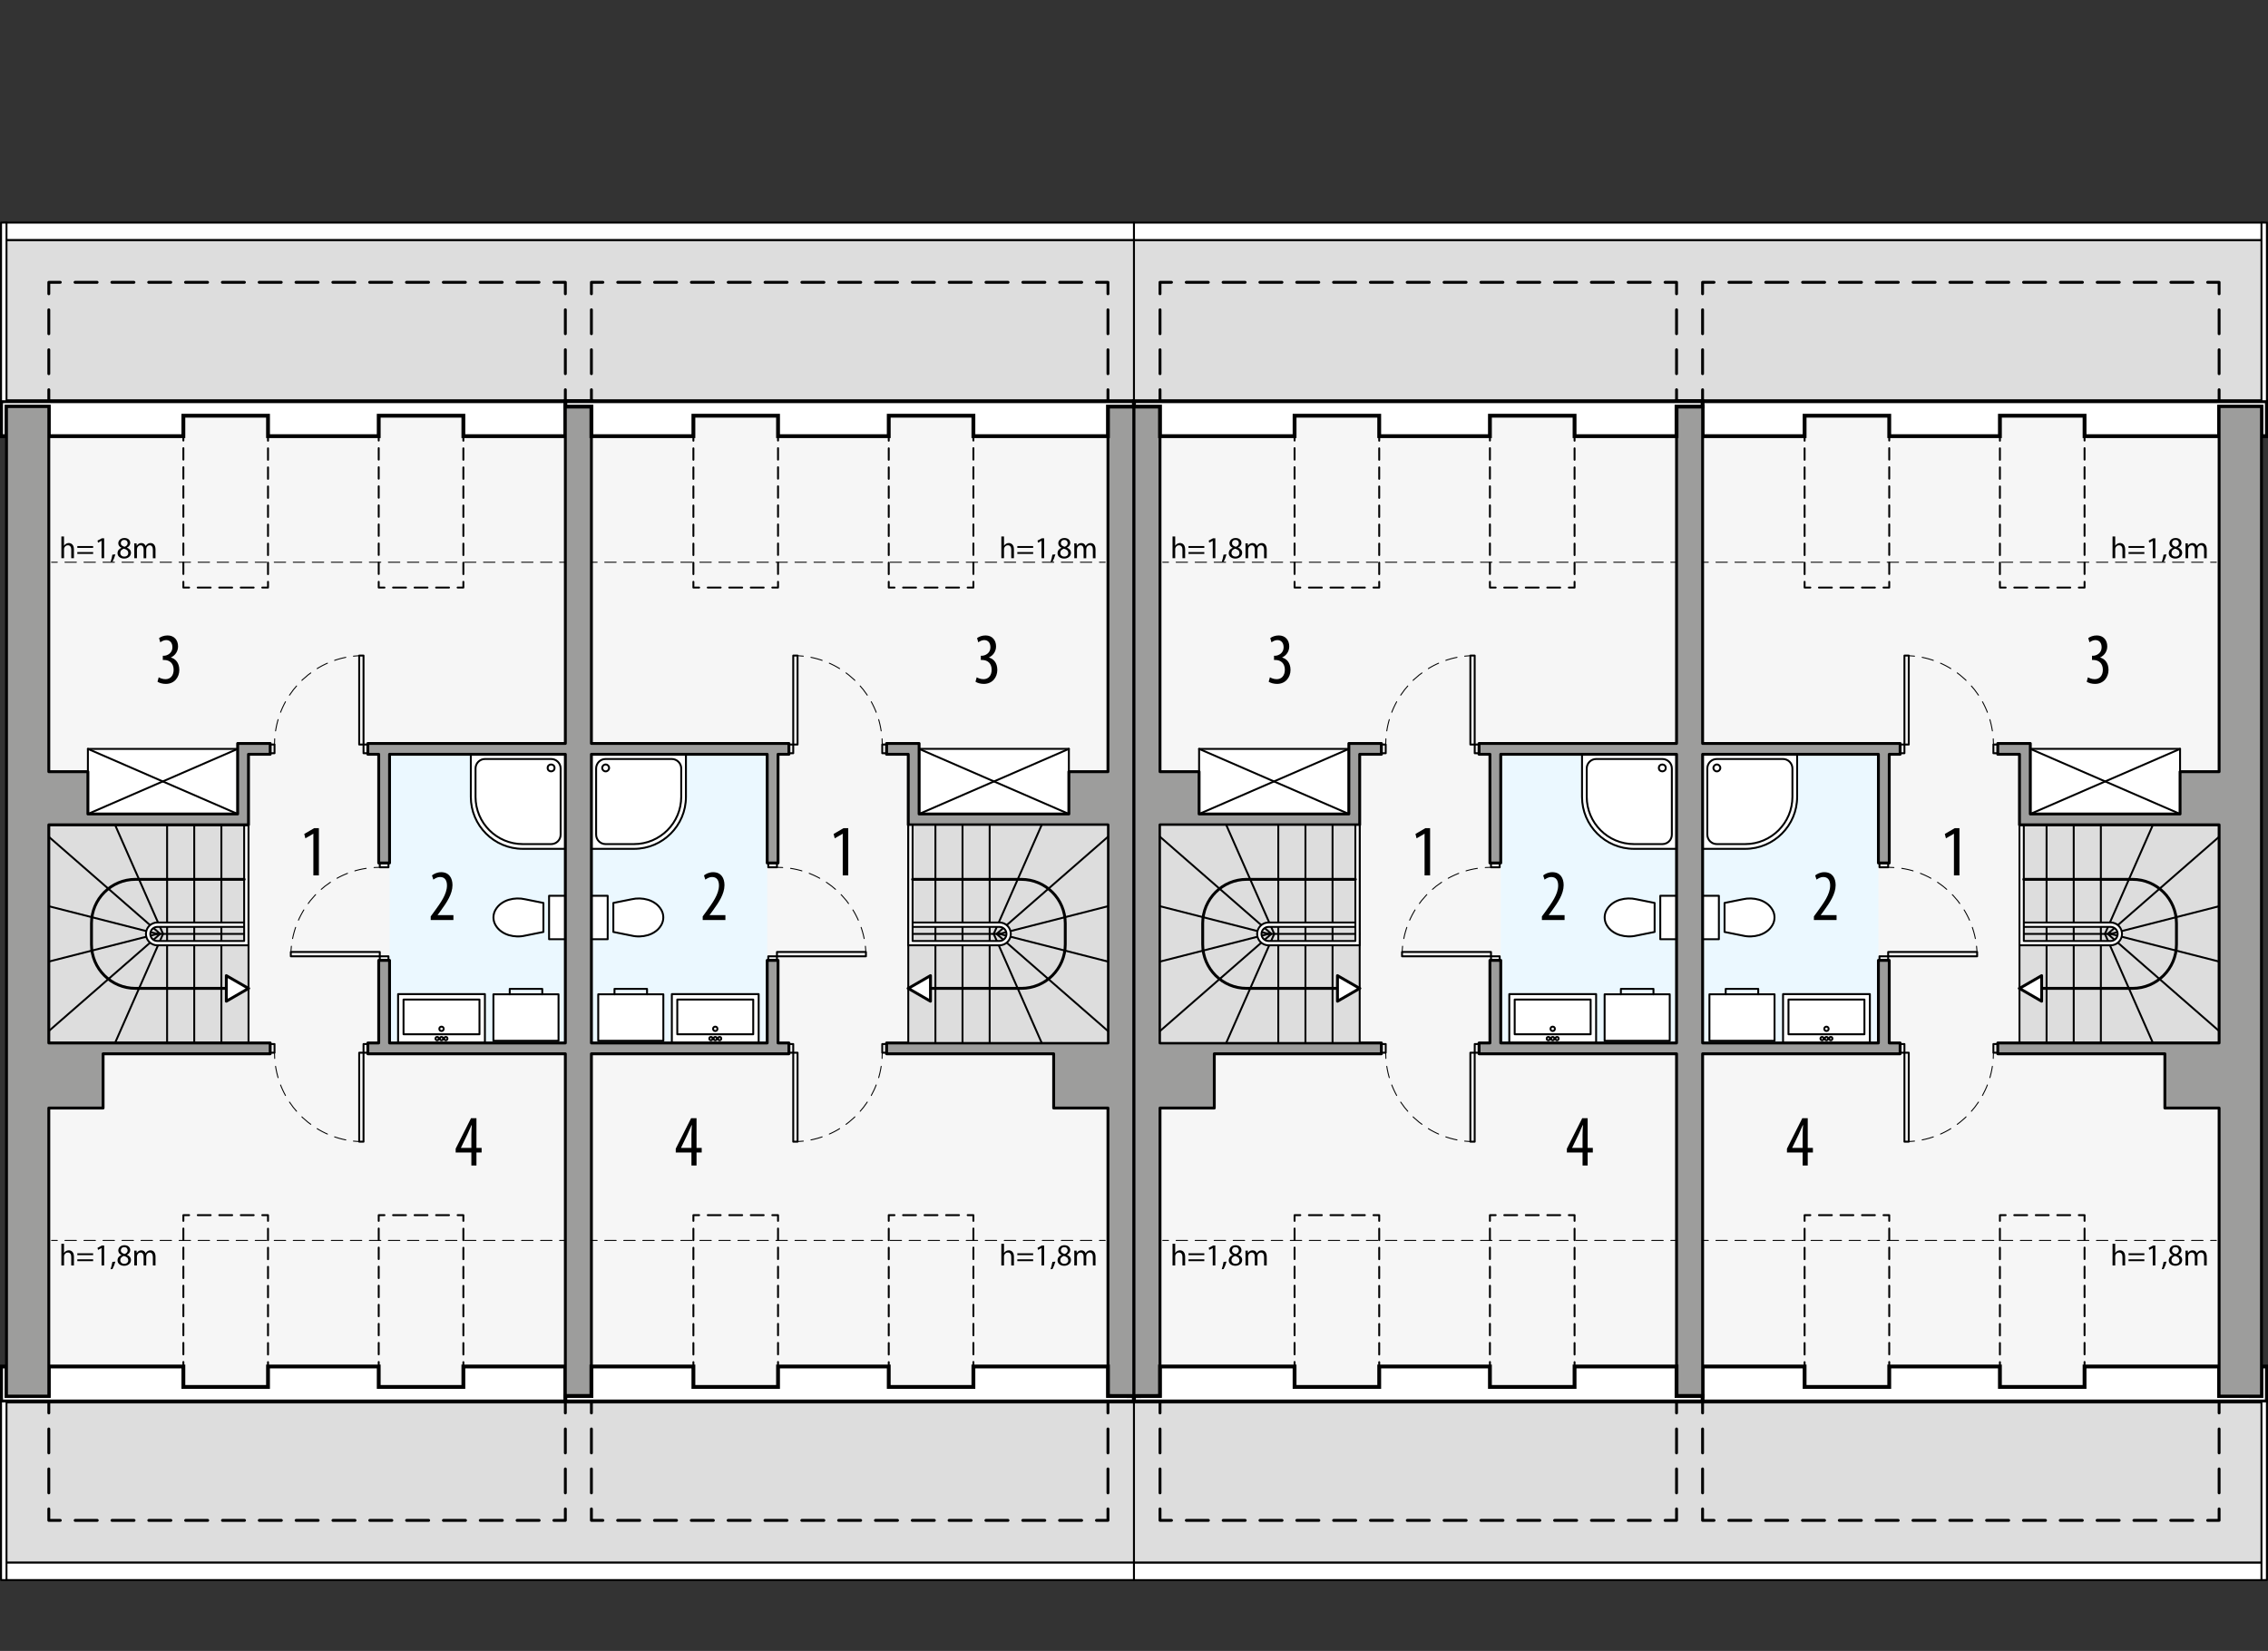 <?xml version="1.0" encoding="UTF-8"?><svg id="a" xmlns="http://www.w3.org/2000/svg" viewBox="0 0 592.45 431.29"><rect x="0" y="0" width="592.45" height="431.29" fill="#333333" stroke="none"/><defs><style>.b,.c,.d,.e,.f,.g,.h,.i,.j,.k,.l,.m,.n,.o,.p{stroke:#000;}.b,.c,.d,.e,.g,.h,.i,.j,.k,.l,.m,.n,.o,.p{stroke-linecap:round;stroke-linejoin:round;}.b,.c,.e,.g,.i,.j,.l,.m,.o,.p{fill:none;}.b,.c,.e,.k,.m,.n{stroke-width:.75px;}.q{fill:#f6f6f6;}.c{stroke-dasharray:6.26 4.18;}.r{fill:#ebf8ff;}.d,.f,.k{fill:#fff;}.d,.h,.i,.j,.l{stroke-width:.5px;}.e{stroke-dasharray:5.77 3.85;}.f{stroke-miterlimit:10;}.g,.o,.p{stroke-width:.25px;}.h{fill:#ddd;}.i{stroke-dasharray:2.99 1.99;}.j{stroke-dasharray:3.37 2.25;}.m{stroke-dasharray:6.26 4.18;}.n{fill:#9d9d9c;}.o{stroke-dasharray:2.98 1.99;}.p{stroke-dasharray:3.03 2.02;}</style></defs><rect class="q" x="154.49" y="73.75" width="134.93" height="323.43"/><rect class="q" x="12.75" y="73.75" width="134.93" height="323.43" transform="translate(160.44 470.93) rotate(-180)"/><rect class="r" x="101.76" y="197.05" width="45.92" height="75.4" transform="translate(249.45 469.51) rotate(-180)"/><rect class="d" x="143.43" y="234.01" width="4.25" height="11.35"/><path class="d" d="M141.95,235.9v7.56s-4.74.95-4.74.95c-1.42.34-2.89.29-4.29-.12-.7-.21-1.37-.53-1.97-.96-.62-.44-1.13-1-1.51-1.66-.72-1.24-.72-2.76,0-4,.38-.65.89-1.22,1.51-1.66.6-.43,1.26-.75,1.97-.96,1.39-.41,2.87-.45,4.29-.12l4.74.95Z"/><rect class="d" x="103.99" y="259.7" width="22.68" height="12.76"/><rect class="l" x="105.41" y="261.12" width="19.84" height="9.07"/><circle class="l" cx="115.33" cy="268.77" r=".57"/><circle class="l" cx="115.33" cy="271.32" r=".43"/><circle class="l" cx="114.19" cy="271.32" r=".43"/><circle class="l" cx="116.46" cy="271.32" r=".43"/><path class="d" d="M147.68,221.75h-11.11c-7.5,0-13.58-6.08-13.58-13.58v-11.11h24.7v24.7Z"/><circle class="l" cx="143.96" cy="200.61" r=".9"/><path class="l" d="M136.57,220.51h7.41c1.36,0,2.47-1.11,2.47-2.47v-17.29c0-1.36-1.11-2.47-2.47-2.47h-17.29c-1.36,0-2.47,1.11-2.47,2.47v7.41c0,6.82,5.53,12.35,12.35,12.35Z"/><rect class="d" x="128.89" y="259.75" width="17.01" height="12.14"/><polyline class="l" points="133.15 259.75 133.15 258.33 141.65 258.33 141.65 259.75"/><rect class="d" x="34.01" y="184.58" width="17.01" height="39.12" transform="translate(-161.62 246.66) rotate(-90)"/><line class="l" x1="62.08" y1="195.64" x2="22.96" y2="212.64"/><line class="l" x1="62.08" y1="212.64" x2="22.96" y2="195.64"/><rect class="h" x=".99" y="62.69" width="295.23" height="42.11" transform="translate(297.21 167.5) rotate(-180)"/><rect class="h" x=".99" y="366.12" width="295.23" height="42.11" transform="translate(297.21 774.36) rotate(-180)"/><rect class="d" x=".99" y="58.16" width="295.23" height="4.54" transform="translate(297.21 120.85) rotate(-180)"/><rect class="d" x=".99" y="408.24" width="295.23" height="4.54" transform="translate(297.21 821.01) rotate(-180)"/><line class="b" x1="12.75" y1="104.81" x2="12.75" y2="101.81"/><line class="m" x1="12.75" y1="97.63" x2="12.75" y2="78.84"/><polyline class="b" points="12.75 76.75 12.75 73.75 15.75 73.75"/><line class="e" x1="19.6" y1="73.75" x2="142.76" y2="73.75"/><polyline class="b" points="144.68 73.75 147.68 73.75 147.68 76.75"/><line class="m" x1="147.68" y1="80.92" x2="147.68" y2="99.72"/><line class="b" x1="147.68" y1="101.81" x2="147.68" y2="104.81"/><line class="b" x1="147.68" y1="366.12" x2="147.68" y2="369.12"/><line class="c" x1="147.68" y1="373.3" x2="147.68" y2="392.09"/><polyline class="b" points="147.68 394.18 147.68 397.18 144.68 397.18"/><line class="e" x1="140.84" y1="397.18" x2="17.68" y2="397.18"/><polyline class="b" points="15.75 397.18 12.75 397.18 12.75 394.18"/><line class="c" x1="12.75" y1="390" x2="12.75" y2="371.21"/><line class="b" x1="12.75" y1="369.12" x2="12.75" y2="366.12"/><polyline class="l" points="121.04 110.1 121.04 108.6 119.54 108.6"/><line class="j" x1="117.29" y1="108.6" x2="101.55" y2="108.6"/><polyline class="l" points="100.43 108.6 98.93 108.6 98.93 110.1"/><line class="i" x1="98.93" y1="112.1" x2="98.93" y2="150.99"/><polyline class="l" points="98.93 151.99 98.93 153.49 100.43 153.49"/><line class="j" x1="102.68" y1="153.49" x2="118.41" y2="153.49"/><polyline class="l" points="119.54 153.49 121.04 153.49 121.04 151.99"/><line class="i" x1="121.04" y1="149.99" x2="121.04" y2="111.1"/><polyline class="l" points="70.01 110.1 70.01 108.6 68.51 108.6"/><line class="j" x1="66.27" y1="108.6" x2="50.53" y2="108.6"/><polyline class="l" points="49.4 108.6 47.9 108.6 47.9 110.1"/><line class="i" x1="47.9" y1="112.1" x2="47.9" y2="150.99"/><polyline class="l" points="47.9 151.99 47.9 153.49 49.4 153.49"/><line class="j" x1="51.65" y1="153.49" x2="67.39" y2="153.49"/><polyline class="l" points="68.51 153.49 70.01 153.49 70.01 151.99"/><line class="i" x1="70.01" y1="149.99" x2="70.01" y2="111.1"/><polyline class="l" points="121.04 318.94 121.04 317.44 119.54 317.44"/><line class="j" x1="117.29" y1="317.44" x2="101.55" y2="317.44"/><polyline class="l" points="100.43 317.44 98.93 317.44 98.93 318.94"/><line class="i" x1="98.93" y1="320.94" x2="98.93" y2="359.83"/><polyline class="l" points="98.93 360.82 98.93 362.32 100.43 362.32"/><line class="j" x1="102.68" y1="362.32" x2="118.41" y2="362.32"/><polyline class="l" points="119.54 362.32 121.04 362.32 121.04 360.82"/><line class="i" x1="121.04" y1="358.83" x2="121.04" y2="319.94"/><polyline class="l" points="70.01 318.94 70.01 317.44 68.51 317.44"/><line class="j" x1="66.27" y1="317.44" x2="50.53" y2="317.44"/><polyline class="l" points="49.4 317.44 47.9 317.44 47.9 318.94"/><line class="i" x1="47.9" y1="320.94" x2="47.9" y2="359.83"/><polyline class="l" points="47.9 360.82 47.9 362.32 49.4 362.32"/><line class="j" x1="51.65" y1="362.32" x2="67.39" y2="362.32"/><polyline class="l" points="68.51 362.32 70.01 362.32 70.01 360.82"/><line class="i" x1="70.01" y1="358.83" x2="70.01" y2="319.94"/><line class="g" x1="147.68" y1="146.88" x2="146.18" y2="146.88"/><line class="o" x1="144.2" y1="146.88" x2="15.97" y2="146.88"/><line class="g" x1="14.97" y1="146.88" x2="13.47" y2="146.88"/><line class="g" x1="147.68" y1="324.05" x2="146.18" y2="324.05"/><line class="o" x1="144.2" y1="324.05" x2="15.97" y2="324.05"/><line class="g" x1="14.97" y1="324.05" x2="13.47" y2="324.05"/><polygon class="f" points="154.49 104.81 154.49 106.22 147.68 106.22 147.68 113.94 121.04 113.94 121.04 108.6 98.93 108.6 98.93 113.94 70.01 113.94 70.01 108.6 47.9 108.6 47.9 113.94 12.75 113.94 12.75 106.22 1.7 106.22 1.7 113.94 .28 113.94 .28 104.81 154.49 104.81"/><polygon class="f" points="1.7 356.98 1.7 364.7 12.75 364.68 12.75 356.98 47.9 356.98 47.9 362.32 70.01 362.32 70.01 356.98 98.93 356.98 98.93 362.32 121.04 362.32 121.04 356.98 147.68 356.98 147.68 364.68 154.49 364.68 154.49 366.12 .28 366.12 .28 356.98 1.7 356.98"/><rect class="d" x=".28" y="366.12" width="1.42" height="46.65" transform="translate(1.98 778.89) rotate(-180)"/><rect class="d" x=".28" y="58.16" width="1.42" height="46.65" transform="translate(1.98 162.96) rotate(-180)"/><rect class="h" x="12.75" y="215.48" width="52.16" height="56.98" transform="translate(77.67 487.94) rotate(-180)"/><line class="l" x1="57.83" y1="215.48" x2="57.83" y2="243.97"/><line class="l" x1="50.74" y1="215.48" x2="50.74" y2="243.97"/><line class="l" x1="50.74" y1="272.46" x2="50.74" y2="243.97"/><line class="l" x1="43.65" y1="272.46" x2="43.65" y2="243.97"/><line class="l" x1="12.75" y1="251.2" x2="41.1" y2="243.97"/><line class="l" x1="41.1" y1="243.97" x2="64.91" y2="243.97"/><line class="l" x1="30.05" y1="272.46" x2="42.59" y2="243.97"/><line class="l" x1="12.75" y1="269.34" x2="41.84" y2="243.97"/><line class="l" x1="43.65" y1="215.48" x2="43.65" y2="243.97"/><line class="l" x1="12.75" y1="236.74" x2="41.1" y2="243.97"/><line class="l" x1="30.05" y1="215.48" x2="42.59" y2="243.97"/><line class="l" x1="12.75" y1="218.6" x2="41.84" y2="243.97"/><line class="l" x1="57.83" y1="272.46" x2="57.83" y2="243.97"/><path class="d" d="M63.78,240.99h-22.68c-1.64,0-2.98,1.33-2.98,2.98s1.33,2.98,2.98,2.98h23.81s0-31.46,0-31.46h-1.13s0,30.33,0,30.33h-22.68c-1.02,0-1.84-.82-1.84-1.84s.82-1.84,1.84-1.84h22.68s0-1.13,0-1.13Z"/><rect class="l" x="94.96" y="194.5" width="1.13" height="2.27"/><rect class="l" x="70.58" y="194.5" width="1.13" height="2.27"/><rect class="l" x="93.83" y="171.26" width="1.13" height="23.24"/><path class="g" d="M93.83,171.29c-.5.02-1,.06-1.5.12"/><path class="p" d="M90.33,171.72c-9.86,1.99-17.4,10.19-18.48,20.27"/><path class="g" d="M71.76,193c-.03.5-.05,1-.05,1.5"/><rect class="l" x="99.21" y="249.82" width="2.27" height="1.13"/><rect class="l" x="99.21" y="225.44" width="2.27" height="1.13"/><rect class="l" x="75.97" y="248.69" width="23.24" height="1.13"/><path class="g" d="M75.99,248.69c.02-.5.06-1,.12-1.5"/><path class="p" d="M76.43,245.19c1.99-9.86,10.19-17.4,20.27-18.48"/><path class="g" d="M97.71,226.63c.5-.03,1-.05,1.5-.05"/><rect class="l" x="94.96" y="272.74" width="1.13" height="2.27"/><rect class="l" x="70.58" y="272.74" width="1.13" height="2.27"/><rect class="l" x="93.83" y="275.01" width="1.13" height="23.24"/><path class="g" d="M93.83,298.22c-.5-.02-1-.06-1.5-.12"/><path class="p" d="M90.33,297.79c-9.86-1.99-17.4-10.19-18.48-20.27"/><path class="g" d="M71.76,276.51c-.03-.5-.05-1-.05-1.5"/><path class="b" d="M63.78,229.72h-28.39c-6.35,0-11.49,5.15-11.49,11.49v5.5c0,6.35,5.15,11.49,11.49,11.49h29.52"/><polygon class="k" points="64.91 258.21 59.12 261.56 59.12 254.87 64.91 258.21"/><path d="M81.86,217.82h-.04l-2.05,1.18-.29-1.14,2.6-1.52h1.22v12.35h-1.44v-10.87Z"/><path d="M112.51,240.35v-.95l1.04-1.42c1.46-2.03,3.21-4.35,3.21-6.67,0-1.37-.61-2.2-1.77-2.2-.89,0-1.46.47-1.79.68l-.36-1.1c.44-.36,1.29-.84,2.41-.84,2.05,0,2.95,1.52,2.95,3.38,0,2.32-1.52,4.56-3.04,6.65l-.84,1.14v.04h4.12v1.29h-5.95Z"/><path d="M41.44,176.92c.38.23,1.04.51,1.79.51,1.27,0,2.13-.93,2.13-2.47,0-1.62-1.01-2.55-2.49-2.55h-.34v-1.1h.29c.87-.02,2.22-.68,2.22-2.2,0-1.23-.67-1.9-1.63-1.9-.61,0-1.14.3-1.54.59l-.32-1.1c.46-.36,1.29-.7,2.22-.7,1.75,0,2.74,1.25,2.74,2.85,0,1.23-.65,2.32-1.84,2.89v.04c1.1.3,2.17,1.29,2.17,3.23s-1.29,3.65-3.53,3.65c-.8,0-1.67-.23-2.17-.57l.32-1.16Z"/><path d="M123.13,304.47v-3.4h-4.1v-.99l4.01-7.96h1.42v7.75h1.35v1.2h-1.35v3.4h-1.33ZM123.13,299.87v-3.5c0-.85.06-1.62.11-2.43h-.08c-.42.99-.68,1.58-1.04,2.34l-1.71,3.55v.04h2.72Z"/><path d="M16.02,324.91h.7v2.41h.02c.11-.2.29-.38.5-.5.21-.12.46-.2.72-.2.52,0,1.35.32,1.35,1.66v2.3h-.7v-2.22c0-.62-.23-1.15-.89-1.15-.46,0-.82.32-.94.7-.04.1-.05.2-.05.34v2.33h-.7v-5.68Z"/><path d="M20.2,327.89v-.48h4.13v.48h-4.13ZM20.2,329.46v-.48h4.13v.48h-4.13Z"/><path d="M26.53,326.04h-.02l-.9.49-.14-.54,1.14-.61h.6v5.2h-.68v-4.54Z"/><path d="M28.88,331.57c.18-.47.39-1.33.48-1.91l.78-.08c-.18.68-.54,1.57-.76,1.94l-.5.05Z"/><path d="M30.7,329.26c0-.66.39-1.12,1.03-1.39v-.02c-.58-.27-.83-.72-.83-1.17,0-.82.7-1.38,1.61-1.38,1.01,0,1.51.63,1.51,1.28,0,.44-.22.91-.86,1.22v.02c.65.26,1.05.71,1.05,1.34,0,.9-.78,1.51-1.77,1.51-1.09,0-1.74-.65-1.74-1.41ZM33.5,329.23c0-.63-.44-.94-1.14-1.13-.61.18-.94.58-.94,1.07-.02.53.38.99,1.04.99s1.04-.39,1.04-.93ZM31.56,326.63c0,.52.39.8.99.96.45-.15.79-.47.79-.94,0-.42-.25-.85-.88-.85-.58,0-.9.38-.9.83Z"/><path d="M35.09,327.76c0-.4,0-.73-.03-1.05h.62l.03.62h.02c.22-.37.58-.71,1.21-.71.53,0,.93.32,1.1.78h.02c.12-.22.27-.38.43-.5.23-.18.49-.27.86-.27.51,0,1.27.34,1.27,1.68v2.28h-.69v-2.19c0-.74-.27-1.19-.84-1.19-.4,0-.71.3-.83.64-.03.1-.06.22-.06.35v2.39h-.69v-2.32c0-.62-.27-1.06-.81-1.06-.44,0-.76.35-.87.7-.04.1-.06.22-.06.34v2.33h-.69v-2.82Z"/><path d="M16.02,140.15h.7v2.41h.02c.11-.2.29-.38.5-.5.21-.12.46-.2.72-.2.52,0,1.35.32,1.35,1.66v2.3h-.7v-2.22c0-.62-.23-1.15-.89-1.15-.46,0-.82.32-.94.7-.04.1-.05.2-.05.34v2.33h-.7v-5.68Z"/><path d="M20.2,143.13v-.48h4.13v.48h-4.13ZM20.2,144.7v-.48h4.13v.48h-4.13Z"/><path d="M26.53,141.28h-.02l-.9.49-.14-.54,1.14-.61h.6v5.2h-.68v-4.54Z"/><path d="M28.88,146.81c.18-.47.39-1.33.48-1.91l.78-.08c-.18.68-.54,1.57-.76,1.94l-.5.05Z"/><path d="M30.7,144.51c0-.66.39-1.12,1.03-1.39v-.02c-.58-.27-.83-.72-.83-1.17,0-.82.7-1.38,1.61-1.38,1.01,0,1.51.63,1.51,1.28,0,.44-.22.91-.86,1.22v.02c.65.26,1.05.71,1.05,1.34,0,.9-.78,1.51-1.77,1.51-1.09,0-1.74-.65-1.74-1.41ZM33.5,144.47c0-.63-.44-.94-1.14-1.13-.61.18-.94.58-.94,1.07-.02.53.38.99,1.04.99s1.04-.39,1.04-.93ZM31.56,141.88c0,.52.39.8.99.96.45-.15.79-.47.79-.94,0-.42-.25-.85-.88-.85-.58,0-.9.38-.9.83Z"/><path d="M35.09,143c0-.4,0-.73-.03-1.05h.62l.03.62h.02c.22-.37.58-.71,1.21-.71.53,0,.93.32,1.1.78h.02c.12-.22.27-.38.43-.5.23-.18.49-.27.86-.27.51,0,1.27.34,1.27,1.68v2.28h-.69v-2.19c0-.74-.27-1.19-.84-1.19-.4,0-.71.3-.83.64-.03.1-.06.22-.06.35v2.39h-.69v-2.32c0-.62-.27-1.06-.81-1.06-.44,0-.76.35-.87.7-.04.1-.06.22-.06.34v2.33h-.69v-2.82Z"/><rect class="r" x="154.49" y="197.05" width="45.92" height="75.4"/><rect class="d" x="154.49" y="234.01" width="4.25" height="11.35"/><path class="d" d="M160.22,235.9v7.56l4.74.95c1.42.34,2.89.29,4.29-.12.7-.21,1.37-.53,1.97-.96.62-.44,1.13-1,1.51-1.66.72-1.24.72-2.76,0-4-.38-.65-.89-1.22-1.51-1.66-.6-.43-1.26-.75-1.97-.96-1.39-.41-2.87-.45-4.29-.12l-4.74.95Z"/><rect class="d" x="175.5" y="259.7" width="22.68" height="12.76"/><rect class="l" x="176.92" y="261.12" width="19.84" height="9.07"/><circle class="l" cx="186.84" cy="268.77" r=".57"/><circle class="l" cx="186.84" cy="271.32" r=".43"/><circle class="l" cx="187.98" cy="271.32" r=".43"/><circle class="l" cx="185.71" cy="271.32" r=".43"/><path class="d" d="M154.49,221.75h11.11c7.5,0,13.58-6.08,13.58-13.58v-11.11s-24.7,0-24.7,0v24.7Z"/><path class="l" d="M159.11,200.61c0-.5-.4-.9-.9-.9s-.9.4-.9.9.4.9.9.9.9-.4.9-.9Z"/><path class="l" d="M165.6,220.51h-7.41c-1.36,0-2.47-1.11-2.47-2.47v-17.29c0-1.36,1.11-2.47,2.47-2.47h17.29c1.36,0,2.47,1.11,2.47,2.47v7.41c0,6.82-5.53,12.35-12.35,12.35Z"/><rect class="d" x="156.27" y="259.75" width="17.01" height="12.14"/><polyline class="l" points="169.02 259.75 169.02 258.33 160.52 258.33 160.52 259.75"/><rect class="d" x="251.15" y="184.58" width="17.01" height="39.12" transform="translate(55.51 463.79) rotate(-90)"/><line class="l" x1="240.09" y1="195.64" x2="279.21" y2="212.64"/><line class="l" x1="240.09" y1="212.64" x2="279.21" y2="195.64"/><polygon class="n" points="12.75 106.22 12.75 201.59 22.96 201.59 22.96 212.64 62.08 212.64 62.08 194.22 62.08 194.22 70.58 194.22 70.58 197.05 64.91 197.05 64.91 215.48 12.75 215.48 12.75 272.46 70.58 272.46 70.58 275.29 26.93 275.29 26.93 289.46 12.75 289.46 12.75 364.7 1.7 364.7 1.7 106.22 12.75 106.22"/><polygon class="n" points="203.24 225.44 203.24 197.05 206.08 197.05 206.08 194.22 154.49 194.22 154.49 106.22 147.68 106.22 147.68 194.22 96.09 194.22 96.09 197.05 98.93 197.05 98.93 225.44 101.76 225.44 101.76 197.05 147.68 197.05 147.68 272.46 101.76 272.46 101.76 250.88 98.93 250.88 98.93 272.46 96.09 272.46 96.09 275.29 147.68 275.29 147.68 364.7 154.49 364.7 154.49 275.29 206.08 275.29 206.08 272.46 203.24 272.46 203.24 250.88 200.41 250.88 200.41 272.46 154.49 272.46 154.49 197.05 200.41 197.05 200.41 225.44 203.24 225.44"/><polygon class="n" points="289.42 106.22 289.42 201.59 279.21 201.59 279.21 212.64 240.09 212.64 240.09 194.22 240.09 194.22 231.59 194.22 231.59 197.05 237.26 197.05 237.26 215.48 289.42 215.48 289.42 272.46 231.59 272.46 231.59 275.29 275.24 275.29 275.24 289.46 289.42 289.46 289.42 364.7 296.22 364.7 296.22 106.22 289.42 106.22"/><line class="b" x1="289.42" y1="104.81" x2="289.42" y2="101.81"/><line class="m" x1="289.42" y1="97.63" x2="289.42" y2="78.84"/><polyline class="b" points="289.42 76.75 289.42 73.75 286.42 73.75"/><line class="e" x1="282.57" y1="73.75" x2="159.41" y2="73.75"/><polyline class="b" points="157.49 73.75 154.49 73.75 154.49 76.75"/><line class="m" x1="154.49" y1="80.92" x2="154.49" y2="99.72"/><line class="b" x1="154.49" y1="101.81" x2="154.49" y2="104.81"/><line class="b" x1="154.49" y1="366.12" x2="154.49" y2="369.12"/><line class="c" x1="154.49" y1="373.3" x2="154.49" y2="392.09"/><polyline class="b" points="154.49 394.18 154.49 397.18 157.49 397.18"/><line class="e" x1="161.34" y1="397.18" x2="284.49" y2="397.18"/><polyline class="b" points="286.42 397.18 289.42 397.18 289.42 394.18"/><line class="c" x1="289.42" y1="390" x2="289.42" y2="371.21"/><line class="b" x1="289.42" y1="369.12" x2="289.42" y2="366.12"/><polyline class="l" points="181.13 110.1 181.13 108.6 182.63 108.6"/><line class="j" x1="184.88" y1="108.6" x2="200.62" y2="108.6"/><polyline class="l" points="201.74 108.6 203.24 108.6 203.24 110.1"/><line class="i" x1="203.24" y1="112.1" x2="203.24" y2="150.99"/><polyline class="l" points="203.24 151.99 203.24 153.49 201.74 153.49"/><line class="j" x1="199.49" y1="153.49" x2="183.76" y2="153.49"/><polyline class="l" points="182.63 153.49 181.13 153.49 181.13 151.99"/><line class="i" x1="181.13" y1="149.99" x2="181.13" y2="111.1"/><polyline class="l" points="232.16 110.1 232.16 108.6 233.66 108.6"/><line class="j" x1="235.9" y1="108.6" x2="251.64" y2="108.6"/><polyline class="l" points="252.77 108.6 254.27 108.6 254.27 110.1"/><line class="i" x1="254.27" y1="112.1" x2="254.27" y2="150.99"/><polyline class="l" points="254.27 151.99 254.27 153.49 252.77 153.49"/><line class="j" x1="250.52" y1="153.49" x2="234.78" y2="153.49"/><polyline class="l" points="233.66 153.49 232.16 153.49 232.16 151.99"/><line class="i" x1="232.16" y1="149.99" x2="232.16" y2="111.1"/><polyline class="l" points="181.13 318.94 181.13 317.44 182.63 317.44"/><line class="j" x1="184.88" y1="317.44" x2="200.62" y2="317.44"/><polyline class="l" points="201.74 317.44 203.24 317.44 203.24 318.94"/><line class="i" x1="203.24" y1="320.94" x2="203.24" y2="359.83"/><polyline class="l" points="203.24 360.82 203.24 362.32 201.74 362.32"/><line class="j" x1="199.49" y1="362.32" x2="183.76" y2="362.32"/><polyline class="l" points="182.63 362.32 181.13 362.32 181.13 360.82"/><line class="i" x1="181.13" y1="358.83" x2="181.13" y2="319.94"/><polyline class="l" points="232.16 318.94 232.16 317.44 233.66 317.44"/><line class="j" x1="235.9" y1="317.44" x2="251.64" y2="317.44"/><polyline class="l" points="252.77 317.44 254.27 317.44 254.27 318.94"/><line class="i" x1="254.27" y1="320.94" x2="254.27" y2="359.83"/><polyline class="l" points="254.27 360.82 254.27 362.32 252.77 362.32"/><line class="j" x1="250.52" y1="362.32" x2="234.78" y2="362.32"/><polyline class="l" points="233.66 362.32 232.16 362.32 232.16 360.82"/><line class="i" x1="232.16" y1="358.83" x2="232.16" y2="319.94"/><line class="g" x1="154.49" y1="146.88" x2="155.99" y2="146.88"/><line class="o" x1="157.97" y1="146.88" x2="286.2" y2="146.88"/><line class="g" x1="287.2" y1="146.88" x2="288.7" y2="146.88"/><line class="g" x1="154.49" y1="324.05" x2="155.99" y2="324.05"/><line class="o" x1="157.97" y1="324.05" x2="286.2" y2="324.05"/><line class="g" x1="287.2" y1="324.05" x2="288.7" y2="324.05"/><polygon class="f" points="147.68 104.81 147.68 106.22 154.49 106.22 154.49 113.94 181.13 113.94 181.13 108.6 203.24 108.6 203.24 113.94 232.16 113.94 232.16 108.6 254.27 108.6 254.27 113.94 289.42 113.94 289.42 106.22 296.22 106.22 296.22 104.81 147.68 104.81"/><polygon class="f" points="296.22 364.7 289.42 364.68 289.42 356.98 254.27 356.98 254.27 362.32 232.16 362.32 232.16 356.98 203.24 356.98 203.24 362.32 181.13 362.32 181.13 356.98 154.49 356.98 154.49 364.68 147.68 364.68 147.68 366.12 296.22 366.12 296.22 364.7"/><rect class="h" x="237.26" y="215.48" width="52.16" height="56.98"/><line class="l" x1="244.35" y1="215.48" x2="244.35" y2="243.97"/><line class="l" x1="251.43" y1="215.48" x2="251.43" y2="243.97"/><line class="l" x1="251.43" y1="272.46" x2="251.43" y2="243.97"/><line class="l" x1="258.52" y1="272.46" x2="258.52" y2="243.97"/><line class="l" x1="289.42" y1="251.2" x2="261.07" y2="243.97"/><line class="l" x1="261.07" y1="243.97" x2="237.26" y2="243.97"/><line class="l" x1="272.12" y1="272.46" x2="259.58" y2="243.97"/><line class="l" x1="289.42" y1="269.34" x2="260.33" y2="243.97"/><line class="l" x1="258.52" y1="215.48" x2="258.52" y2="243.97"/><line class="l" x1="289.42" y1="236.74" x2="261.07" y2="243.97"/><line class="l" x1="272.12" y1="215.48" x2="259.58" y2="243.97"/><line class="l" x1="289.42" y1="218.6" x2="260.33" y2="243.97"/><line class="l" x1="244.35" y1="272.46" x2="244.35" y2="243.97"/><path class="d" d="M238.39,240.99h22.68c1.64,0,2.98,1.33,2.98,2.98s-1.33,2.98-2.98,2.98h-23.81v-31.46h1.13s0,30.33,0,30.33h22.68c1.02,0,1.84-.82,1.84-1.84s-.82-1.84-1.84-1.84h-22.68v-1.13Z"/><rect class="l" x="206.08" y="194.5" width="1.13" height="2.27"/><rect class="l" x="230.46" y="194.5" width="1.13" height="2.27"/><rect class="l" x="207.21" y="171.26" width="1.13" height="23.24"/><path class="g" d="M208.34,171.29c.5.02,1,.06,1.5.12"/><path class="p" d="M211.84,171.72c9.86,1.99,17.4,10.19,18.48,20.27"/><path class="g" d="M230.41,193c.03.5.05,1,.05,1.5"/><rect class="l" x="200.69" y="249.82" width="2.27" height="1.13"/><rect class="l" x="200.69" y="225.44" width="2.27" height="1.13"/><rect class="l" x="202.96" y="248.69" width="23.24" height="1.13"/><path class="g" d="M226.18,248.69c-.02-.5-.06-1-.12-1.5"/><path class="p" d="M225.74,245.19c-1.99-9.86-10.19-17.4-20.27-18.48"/><path class="g" d="M204.46,226.63c-.5-.03-1-.05-1.5-.05"/><rect class="l" x="206.08" y="272.74" width="1.13" height="2.27"/><rect class="l" x="230.46" y="272.74" width="1.13" height="2.27"/><rect class="l" x="207.21" y="275.01" width="1.13" height="23.24"/><path class="g" d="M208.34,298.22c.5-.02,1-.06,1.5-.12"/><path class="p" d="M211.84,297.79c9.86-1.99,17.4-10.19,18.48-20.27"/><path class="g" d="M230.41,276.51c.03-.5.05-1,.05-1.5"/><path class="b" d="M238.39,229.72h28.39c6.35,0,11.49,5.15,11.49,11.49v5.5c0,6.35-5.15,11.49-11.49,11.49h-29.52"/><polygon class="k" points="237.26 258.21 243.06 261.56 243.06 254.87 237.26 258.21"/><path d="M220.14,217.82h-.04l-2.05,1.18-.29-1.14,2.6-1.52h1.22v12.35h-1.44v-10.87Z"/><path d="M183.56,240.35v-.95l1.04-1.42c1.46-2.03,3.21-4.35,3.21-6.67,0-1.37-.61-2.2-1.77-2.2-.89,0-1.46.47-1.79.68l-.36-1.1c.44-.36,1.29-.84,2.41-.84,2.05,0,2.95,1.52,2.95,3.38,0,2.32-1.52,4.56-3.04,6.65l-.84,1.14v.04h4.12v1.29h-5.95Z"/><path d="M255.12,176.92c.38.23,1.04.51,1.79.51,1.27,0,2.13-.93,2.13-2.47,0-1.62-1.01-2.55-2.49-2.55h-.34v-1.1h.29c.87-.02,2.22-.68,2.22-2.2,0-1.23-.67-1.9-1.63-1.9-.61,0-1.14.3-1.54.59l-.32-1.1c.46-.36,1.29-.7,2.22-.7,1.75,0,2.74,1.25,2.74,2.85,0,1.23-.65,2.32-1.84,2.89v.04c1.1.3,2.17,1.29,2.17,3.23s-1.29,3.65-3.53,3.65c-.8,0-1.67-.23-2.17-.57l.32-1.16Z"/><path d="M180.62,304.47v-3.4h-4.1v-.99l4.01-7.96h1.42v7.75h1.35v1.2h-1.35v3.4h-1.33ZM180.62,299.87v-3.5c0-.85.06-1.62.11-2.43h-.08c-.42.99-.68,1.58-1.04,2.34l-1.71,3.55v.04h2.72Z"/><path d="M261.57,324.91h.7v2.41h.02c.11-.2.29-.38.5-.5.21-.12.46-.2.72-.2.52,0,1.35.32,1.35,1.66v2.3h-.7v-2.22c0-.62-.23-1.15-.9-1.15-.46,0-.82.32-.94.7-.04.1-.05.2-.05.34v2.33h-.7v-5.68Z"/><path d="M265.75,327.89v-.48h4.13v.48h-4.13ZM265.75,329.46v-.48h4.13v.48h-4.13Z"/><path d="M272.08,326.04h-.02l-.9.49-.14-.54,1.13-.61h.6v5.2h-.68v-4.54Z"/><path d="M274.43,331.57c.18-.47.39-1.33.48-1.91l.78-.08c-.18.68-.54,1.57-.76,1.94l-.5.05Z"/><path d="M276.25,329.26c0-.66.39-1.12,1.03-1.39v-.02c-.58-.27-.83-.72-.83-1.17,0-.82.7-1.38,1.61-1.38,1.01,0,1.51.63,1.51,1.28,0,.44-.22.91-.86,1.22v.02c.65.26,1.05.71,1.05,1.34,0,.9-.78,1.51-1.77,1.51-1.09,0-1.74-.65-1.74-1.41ZM279.05,329.23c0-.63-.44-.94-1.14-1.13-.61.18-.94.58-.94,1.07-.02.53.38.99,1.04.99s1.04-.39,1.04-.93ZM277.12,326.63c0,.52.39.8.99.96.45-.15.79-.47.79-.94,0-.42-.25-.85-.88-.85-.58,0-.9.38-.9.83Z"/><path d="M280.64,327.76c0-.4,0-.73-.03-1.05h.62l.03.62h.02c.22-.37.58-.71,1.21-.71.53,0,.93.32,1.1.78h.02c.12-.22.27-.38.43-.5.23-.18.49-.27.86-.27.51,0,1.27.34,1.27,1.68v2.28h-.69v-2.19c0-.74-.27-1.19-.84-1.19-.4,0-.71.3-.83.64-.03.1-.06.22-.06.35v2.39h-.69v-2.32c0-.62-.27-1.06-.81-1.06-.44,0-.76.35-.87.7-.04.1-.06.22-.06.34v2.33h-.69v-2.82Z"/><path d="M261.57,140.15h.7v2.41h.02c.11-.2.29-.38.5-.5.21-.12.46-.2.72-.2.52,0,1.35.32,1.35,1.66v2.3h-.7v-2.22c0-.62-.23-1.15-.9-1.15-.46,0-.82.32-.94.7-.04.1-.05.2-.05.34v2.33h-.7v-5.68Z"/><path d="M265.75,143.13v-.48h4.13v.48h-4.13ZM265.75,144.7v-.48h4.13v.48h-4.13Z"/><path d="M272.08,141.28h-.02l-.9.49-.14-.54,1.13-.61h.6v5.2h-.68v-4.54Z"/><path d="M274.43,146.81c.18-.47.39-1.33.48-1.91l.78-.08c-.18.68-.54,1.57-.76,1.94l-.5.05Z"/><path d="M276.25,144.51c0-.66.39-1.12,1.03-1.39v-.02c-.58-.27-.83-.72-.83-1.17,0-.82.7-1.38,1.61-1.38,1.01,0,1.51.63,1.51,1.28,0,.44-.22.91-.86,1.22v.02c.65.26,1.05.71,1.05,1.34,0,.9-.78,1.51-1.77,1.51-1.09,0-1.74-.65-1.74-1.41ZM279.05,144.47c0-.63-.44-.94-1.14-1.13-.61.18-.94.58-.94,1.07-.02.53.38.99,1.04.99s1.04-.39,1.04-.93ZM277.12,141.88c0,.52.39.8.99.96.45-.15.79-.47.79-.94,0-.42-.25-.85-.88-.85-.58,0-.9.38-.9.83Z"/><path d="M280.64,143c0-.4,0-.73-.03-1.05h.62l.03.62h.02c.22-.37.58-.71,1.21-.71.53,0,.93.32,1.1.78h.02c.12-.22.27-.38.43-.5.23-.18.49-.27.86-.27.51,0,1.27.34,1.27,1.68v2.28h-.69v-2.19c0-.74-.27-1.19-.84-1.19-.4,0-.71.3-.83.64-.03.1-.06.22-.06.35v2.39h-.69v-2.32c0-.62-.27-1.06-.81-1.06-.44,0-.76.35-.87.7-.04.1-.06.22-.06.34v2.33h-.69v-2.82Z"/><rect class="q" x="303.02" y="73.75" width="134.93" height="323.43" transform="translate(740.97 470.93) rotate(-180)"/><rect class="q" x="444.76" y="73.75" width="134.93" height="323.43"/><rect class="r" x="444.76" y="197.05" width="45.92" height="75.4"/><rect class="d" x="444.76" y="234.01" width="4.25" height="11.35"/><path class="d" d="M450.49,235.9v7.56l4.74.95c1.42.34,2.89.29,4.29-.12.7-.21,1.37-.53,1.97-.96.62-.44,1.13-1,1.51-1.66.72-1.24.72-2.76,0-4-.38-.65-.89-1.22-1.51-1.66-.6-.43-1.26-.75-1.97-.96-1.39-.41-2.87-.45-4.29-.12l-4.74.95Z"/><rect class="d" x="465.77" y="259.7" width="22.68" height="12.76"/><rect class="l" x="467.19" y="261.12" width="19.84" height="9.07"/><path class="l" d="M477.68,268.77c0-.31-.25-.57-.57-.57s-.57.25-.57.57c0,.31.25.57.57.57s.57-.25.57-.57Z"/><path class="l" d="M477.54,271.32c0-.23-.19-.43-.43-.43s-.43.19-.43.43.19.43.43.43.43-.19.43-.43Z"/><circle class="l" cx="478.24" cy="271.32" r=".43"/><path class="l" d="M476.4,271.32c0-.23-.19-.43-.43-.43s-.43.19-.43.43c0,.23.19.43.43.43s.43-.19.43-.43Z"/><path class="d" d="M444.76,221.75h11.11c7.5,0,13.58-6.08,13.58-13.58v-11.11s-24.7,0-24.7,0v24.7Z"/><path class="l" d="M449.38,200.61c0-.5-.4-.9-.9-.9s-.9.4-.9.9.4.9.9.9.9-.4.9-.9Z"/><path class="l" d="M455.87,220.51h-7.41c-1.36,0-2.47-1.11-2.47-2.47v-17.29c0-1.36,1.11-2.47,2.47-2.47h17.29c1.36,0,2.47,1.11,2.47,2.47v7.41c0,6.82-5.53,12.35-12.35,12.35Z"/><rect class="d" x="446.54" y="259.75" width="17.01" height="12.14"/><polyline class="l" points="459.29 259.75 459.29 258.33 450.79 258.33 450.79 259.75"/><rect class="d" x="541.42" y="184.58" width="17.01" height="39.12" transform="translate(345.78 754.06) rotate(-90)"/><line class="l" x1="530.36" y1="195.64" x2="569.48" y2="212.64"/><line class="l" x1="530.36" y1="212.64" x2="569.48" y2="195.64"/><rect class="h" x="296.22" y="62.69" width="295.23" height="42.11"/><rect class="h" x="296.22" y="366.12" width="295.23" height="42.11"/><rect class="d" x="296.22" y="58.16" width="295.23" height="4.54"/><rect class="d" x="296.22" y="408.24" width="295.23" height="4.54"/><line class="b" x1="579.68" y1="104.81" x2="579.68" y2="101.81"/><line class="m" x1="579.68" y1="97.63" x2="579.68" y2="78.84"/><polyline class="b" points="579.68 76.75 579.68 73.75 576.68 73.75"/><line class="e" x1="572.84" y1="73.75" x2="449.68" y2="73.75"/><polyline class="b" points="447.75 73.75 444.75 73.75 444.75 76.75"/><line class="m" x1="444.75" y1="80.92" x2="444.75" y2="99.72"/><line class="b" x1="444.75" y1="101.81" x2="444.75" y2="104.81"/><line class="b" x1="444.75" y1="366.12" x2="444.75" y2="369.12"/><line class="c" x1="444.75" y1="373.3" x2="444.75" y2="392.09"/><polyline class="b" points="444.75 394.18 444.75 397.18 447.75 397.18"/><line class="e" x1="451.6" y1="397.18" x2="574.76" y2="397.18"/><polyline class="b" points="576.68 397.18 579.68 397.18 579.68 394.18"/><line class="c" x1="579.68" y1="390" x2="579.68" y2="371.21"/><line class="b" x1="579.68" y1="369.12" x2="579.68" y2="366.12"/><polyline class="l" points="471.4 110.1 471.4 108.6 472.9 108.6"/><line class="j" x1="475.15" y1="108.6" x2="490.89" y2="108.6"/><polyline class="l" points="492.01 108.6 493.51 108.6 493.51 110.1"/><line class="i" x1="493.51" y1="112.1" x2="493.51" y2="150.99"/><polyline class="l" points="493.51 151.99 493.51 153.49 492.01 153.49"/><line class="j" x1="489.76" y1="153.49" x2="474.02" y2="153.49"/><polyline class="l" points="472.9 153.49 471.4 153.49 471.4 151.99"/><line class="i" x1="471.4" y1="149.99" x2="471.4" y2="111.1"/><polyline class="l" points="522.42 110.1 522.42 108.6 523.92 108.6"/><line class="j" x1="526.17" y1="108.6" x2="541.91" y2="108.6"/><polyline class="l" points="543.03 108.6 544.53 108.6 544.53 110.1"/><line class="i" x1="544.53" y1="112.1" x2="544.53" y2="150.99"/><polyline class="l" points="544.53 151.99 544.53 153.49 543.03 153.49"/><line class="j" x1="540.79" y1="153.49" x2="525.05" y2="153.49"/><polyline class="l" points="523.92 153.49 522.42 153.49 522.42 151.99"/><line class="i" x1="522.42" y1="149.99" x2="522.42" y2="111.1"/><polyline class="l" points="471.4 318.94 471.4 317.44 472.9 317.44"/><line class="j" x1="475.15" y1="317.44" x2="490.89" y2="317.44"/><polyline class="l" points="492.01 317.44 493.51 317.44 493.51 318.94"/><line class="i" x1="493.51" y1="320.94" x2="493.51" y2="359.83"/><polyline class="l" points="493.51 360.82 493.51 362.32 492.01 362.32"/><line class="j" x1="489.76" y1="362.32" x2="474.02" y2="362.32"/><polyline class="l" points="472.9 362.32 471.4 362.32 471.4 360.82"/><line class="i" x1="471.4" y1="358.83" x2="471.4" y2="319.94"/><polyline class="l" points="522.42 318.94 522.42 317.44 523.92 317.44"/><line class="j" x1="526.17" y1="317.44" x2="541.91" y2="317.44"/><polyline class="l" points="543.03 317.44 544.53 317.44 544.53 318.94"/><line class="i" x1="544.53" y1="320.94" x2="544.53" y2="359.83"/><polyline class="l" points="544.53 360.82 544.53 362.32 543.03 362.32"/><line class="j" x1="540.79" y1="362.32" x2="525.05" y2="362.32"/><polyline class="l" points="523.92 362.32 522.42 362.32 522.42 360.82"/><line class="i" x1="522.42" y1="358.83" x2="522.42" y2="319.94"/><line class="g" x1="444.75" y1="146.88" x2="446.25" y2="146.88"/><line class="o" x1="448.24" y1="146.88" x2="576.47" y2="146.88"/><line class="g" x1="577.46" y1="146.88" x2="578.96" y2="146.88"/><line class="g" x1="444.75" y1="324.05" x2="446.25" y2="324.05"/><line class="o" x1="448.24" y1="324.05" x2="576.47" y2="324.05"/><line class="g" x1="577.46" y1="324.05" x2="578.96" y2="324.05"/><polygon class="f" points="437.95 104.81 437.95 106.22 444.76 106.22 444.76 113.94 471.4 113.94 471.4 108.6 493.51 108.6 493.51 113.94 522.42 113.94 522.42 108.6 544.53 108.6 544.53 113.94 579.68 113.94 579.68 106.22 590.74 106.22 590.74 113.94 592.16 113.94 592.16 104.81 437.95 104.81"/><polygon class="f" points="590.74 356.98 590.74 364.7 579.68 364.68 579.68 356.98 544.53 356.98 544.53 362.32 522.42 362.32 522.42 356.98 493.51 356.98 493.51 362.32 471.4 362.32 471.4 356.98 444.76 356.98 444.76 364.68 437.95 364.68 437.95 366.12 592.16 366.12 592.16 356.98 590.74 356.98"/><rect class="d" x="590.74" y="366.12" width="1.42" height="46.65"/><rect class="d" x="590.74" y="58.16" width="1.42" height="46.65"/><rect class="h" x="527.53" y="215.48" width="52.16" height="56.98"/><line class="l" x1="534.61" y1="215.48" x2="534.61" y2="243.97"/><line class="l" x1="541.7" y1="215.48" x2="541.7" y2="243.97"/><line class="l" x1="541.7" y1="272.46" x2="541.7" y2="243.97"/><line class="l" x1="548.79" y1="272.46" x2="548.79" y2="243.97"/><line class="l" x1="579.68" y1="251.2" x2="551.34" y2="243.97"/><line class="l" x1="551.34" y1="243.97" x2="527.53" y2="243.97"/><line class="l" x1="562.39" y1="272.46" x2="549.85" y2="243.97"/><line class="l" x1="579.68" y1="269.34" x2="550.59" y2="243.97"/><line class="l" x1="548.79" y1="215.48" x2="548.79" y2="243.97"/><line class="l" x1="579.68" y1="236.74" x2="551.34" y2="243.97"/><line class="l" x1="562.39" y1="215.48" x2="549.85" y2="243.97"/><line class="l" x1="579.68" y1="218.6" x2="550.59" y2="243.97"/><line class="l" x1="534.61" y1="272.46" x2="534.61" y2="243.97"/><path class="d" d="M528.66,240.99h22.68c1.64,0,2.98,1.33,2.98,2.98,0,1.64-1.33,2.98-2.98,2.98h-23.81v-31.46h1.13s0,30.33,0,30.33h22.68c1.02,0,1.84-.82,1.84-1.84,0-1.02-.82-1.84-1.84-1.84h-22.68v-1.13Z"/><rect class="l" x="496.35" y="194.5" width="1.13" height="2.27"/><rect class="l" x="520.72" y="194.5" width="1.13" height="2.27"/><rect class="l" x="497.48" y="171.26" width="1.13" height="23.24"/><path class="g" d="M498.61,171.29c.5.02,1,.06,1.5.12"/><path class="p" d="M502.11,171.72c9.86,1.99,17.4,10.19,18.48,20.27"/><path class="g" d="M520.68,193c.03.5.05,1,.05,1.5"/><rect class="l" x="490.96" y="249.82" width="2.27" height="1.13"/><rect class="l" x="490.96" y="225.44" width="2.27" height="1.13"/><rect class="l" x="493.23" y="248.69" width="23.24" height="1.13"/><path class="g" d="M516.44,248.69c-.02-.5-.06-1-.12-1.5"/><path class="p" d="M516.01,245.19c-1.99-9.86-10.19-17.4-20.27-18.48"/><path class="g" d="M494.73,226.63c-.5-.03-1-.05-1.5-.05"/><rect class="l" x="496.35" y="272.74" width="1.13" height="2.27"/><rect class="l" x="520.72" y="272.74" width="1.13" height="2.27"/><rect class="l" x="497.48" y="275.01" width="1.13" height="23.24"/><path class="g" d="M498.61,298.22c.5-.02,1-.06,1.5-.12"/><path class="p" d="M502.11,297.79c9.86-1.99,17.4-10.19,18.48-20.27"/><path class="g" d="M520.68,276.51c.03-.5.05-1,.05-1.5"/><path class="b" d="M528.66,229.72h28.39c6.35,0,11.49,5.15,11.49,11.49v5.5c0,6.35-5.15,11.49-11.49,11.49h-29.52"/><polygon class="k" points="527.53 258.21 533.32 261.56 533.32 254.87 527.53 258.21"/><path d="M510.41,217.82h-.04l-2.05,1.18-.29-1.14,2.6-1.52h1.22v12.35h-1.44v-10.87Z"/><path d="M473.83,240.35v-.95l1.04-1.42c1.46-2.03,3.21-4.35,3.21-6.67,0-1.37-.61-2.2-1.77-2.2-.89,0-1.46.47-1.79.68l-.36-1.1c.44-.36,1.29-.84,2.41-.84,2.05,0,2.94,1.52,2.94,3.38,0,2.32-1.52,4.56-3.04,6.65l-.84,1.14v.04h4.12v1.29h-5.95Z"/><path d="M545.39,176.92c.38.23,1.04.51,1.79.51,1.27,0,2.13-.93,2.13-2.47,0-1.62-1.01-2.55-2.49-2.55h-.34v-1.1h.29c.87-.02,2.22-.68,2.22-2.2,0-1.23-.67-1.9-1.63-1.9-.61,0-1.14.3-1.54.59l-.32-1.1c.46-.36,1.29-.7,2.22-.7,1.75,0,2.74,1.25,2.74,2.85,0,1.23-.65,2.32-1.84,2.89v.04c1.1.3,2.17,1.29,2.17,3.23s-1.29,3.65-3.53,3.65c-.8,0-1.67-.23-2.17-.57l.32-1.16Z"/><path d="M470.89,304.47v-3.4h-4.1v-.99l4.01-7.96h1.42v7.75h1.35v1.2h-1.35v3.4h-1.33ZM470.89,299.87v-3.5c0-.85.06-1.62.11-2.43h-.08c-.42.99-.68,1.58-1.04,2.34l-1.71,3.55v.04h2.72Z"/><path d="M551.84,324.91h.7v2.41h.02c.11-.2.29-.38.5-.5.21-.12.46-.2.72-.2.52,0,1.35.32,1.35,1.66v2.3h-.7v-2.22c0-.62-.23-1.15-.9-1.15-.46,0-.82.32-.94.7-.04.1-.05.2-.05.34v2.33h-.7v-5.68Z"/><path d="M556.02,327.89v-.48h4.13v.48h-4.13ZM556.02,329.46v-.48h4.13v.48h-4.13Z"/><path d="M562.35,326.04h-.02l-.9.49-.14-.54,1.13-.61h.6v5.2h-.68v-4.54Z"/><path d="M564.7,331.57c.18-.47.39-1.33.48-1.91l.78-.08c-.18.68-.54,1.57-.76,1.94l-.5.05Z"/><path d="M566.52,329.26c0-.66.39-1.12,1.03-1.39v-.02c-.58-.27-.83-.72-.83-1.17,0-.82.7-1.38,1.61-1.38,1.01,0,1.51.63,1.51,1.28,0,.44-.22.91-.86,1.22v.02c.65.26,1.05.71,1.05,1.34,0,.9-.78,1.51-1.77,1.51-1.09,0-1.74-.65-1.74-1.41ZM569.32,329.23c0-.63-.44-.94-1.14-1.13-.61.18-.94.58-.94,1.07-.02.53.38.99,1.04.99s1.04-.39,1.04-.93ZM567.38,326.63c0,.52.39.8.99.96.45-.15.79-.47.79-.94,0-.42-.25-.85-.88-.85-.58,0-.9.38-.9.83Z"/><path d="M570.91,327.76c0-.4,0-.73-.03-1.05h.62l.03.62h.02c.22-.37.58-.71,1.21-.71.53,0,.93.32,1.1.78h.02c.12-.22.27-.38.43-.5.23-.18.49-.27.86-.27.51,0,1.27.34,1.27,1.68v2.28h-.69v-2.19c0-.74-.27-1.19-.84-1.19-.4,0-.71.3-.83.64-.03.1-.06.22-.06.35v2.39h-.69v-2.32c0-.62-.27-1.06-.81-1.06-.44,0-.76.35-.87.7-.04.1-.06.22-.06.34v2.33h-.69v-2.82Z"/><path d="M551.84,140.15h.7v2.41h.02c.11-.2.29-.38.5-.5.21-.12.46-.2.72-.2.52,0,1.35.32,1.35,1.66v2.3h-.7v-2.22c0-.62-.23-1.15-.9-1.15-.46,0-.82.32-.94.7-.04.1-.05.2-.05.34v2.33h-.7v-5.68Z"/><path d="M556.02,143.13v-.48h4.13v.48h-4.13ZM556.02,144.7v-.48h4.13v.48h-4.13Z"/><path d="M562.35,141.28h-.02l-.9.49-.14-.54,1.13-.61h.6v5.2h-.68v-4.54Z"/><path d="M564.7,146.81c.18-.47.39-1.33.48-1.91l.78-.08c-.18.68-.54,1.57-.76,1.94l-.5.05Z"/><path d="M566.52,144.51c0-.66.39-1.12,1.03-1.39v-.02c-.58-.27-.83-.72-.83-1.17,0-.82.7-1.38,1.61-1.38,1.01,0,1.51.63,1.51,1.28,0,.44-.22.91-.86,1.22v.02c.65.26,1.05.71,1.05,1.34,0,.9-.78,1.51-1.77,1.51-1.09,0-1.74-.65-1.74-1.41ZM569.32,144.47c0-.63-.44-.94-1.14-1.13-.61.18-.94.58-.94,1.07-.02.53.38.99,1.04.99s1.04-.39,1.04-.93ZM567.38,141.88c0,.52.39.8.99.96.45-.15.79-.47.79-.94,0-.42-.25-.85-.88-.85-.58,0-.9.38-.9.83Z"/><path d="M570.91,143c0-.4,0-.73-.03-1.05h.62l.03.62h.02c.22-.37.58-.71,1.21-.71.53,0,.93.32,1.1.78h.02c.12-.22.27-.38.43-.5.23-.18.49-.27.86-.27.51,0,1.27.34,1.27,1.68v2.28h-.69v-2.19c0-.74-.27-1.19-.84-1.19-.4,0-.71.3-.83.64-.03.1-.06.22-.06.35v2.39h-.69v-2.32c0-.62-.27-1.06-.81-1.06-.44,0-.76.35-.87.7-.04.1-.06.22-.06.34v2.33h-.69v-2.82Z"/><rect class="r" x="392.03" y="197.05" width="45.92" height="75.4" transform="translate(829.98 469.51) rotate(-180)"/><rect class="d" x="433.7" y="234.01" width="4.25" height="11.35"/><path class="d" d="M432.22,235.9v7.56s-4.74.95-4.74.95c-1.42.34-2.89.29-4.29-.12-.7-.21-1.37-.53-1.97-.96-.62-.44-1.13-1-1.51-1.66-.72-1.24-.72-2.76,0-4,.38-.65.89-1.22,1.51-1.66.6-.43,1.26-.75,1.97-.96,1.39-.41,2.87-.45,4.29-.12l4.74.95Z"/><rect class="d" x="394.26" y="259.7" width="22.68" height="12.76"/><rect class="l" x="395.67" y="261.12" width="19.84" height="9.07"/><circle class="l" cx="405.6" cy="268.77" r=".57"/><circle class="l" cx="405.6" cy="271.32" r=".43"/><circle class="l" cx="404.46" cy="271.32" r=".43"/><circle class="l" cx="406.73" cy="271.32" r=".43"/><path class="d" d="M437.95,221.75h-11.11c-7.5,0-13.58-6.08-13.58-13.58v-11.11h24.7v24.7Z"/><circle class="l" cx="434.23" cy="200.61" r=".9"/><path class="l" d="M426.84,220.51h7.41c1.36,0,2.47-1.11,2.47-2.47v-17.29c0-1.36-1.11-2.47-2.47-2.47h-17.29c-1.36,0-2.47,1.11-2.47,2.47v7.41c0,6.82,5.53,12.35,12.35,12.35Z"/><rect class="d" x="419.16" y="259.75" width="17.01" height="12.14"/><polyline class="l" points="423.41 259.75 423.41 258.33 431.92 258.33 431.92 259.75"/><rect class="d" x="324.28" y="184.58" width="17.01" height="39.12" transform="translate(128.65 536.93) rotate(-90)"/><line class="l" x1="352.35" y1="195.64" x2="313.23" y2="212.64"/><line class="l" x1="352.35" y1="212.64" x2="313.23" y2="195.64"/><polygon class="n" points="579.68 106.22 579.68 201.59 569.48 201.59 569.48 212.64 530.36 212.64 530.36 194.22 530.36 194.22 521.86 194.22 521.86 197.05 527.53 197.05 527.53 215.48 579.68 215.48 579.68 272.46 521.86 272.46 521.86 275.29 565.51 275.29 565.51 289.46 579.68 289.46 579.68 364.7 590.74 364.7 590.74 106.22 579.68 106.22"/><polygon class="n" points="389.2 225.44 389.2 197.05 386.36 197.05 386.36 194.22 437.95 194.22 437.95 106.22 444.76 106.22 444.76 194.22 496.35 194.22 496.35 197.05 493.51 197.05 493.51 225.44 490.68 225.44 490.68 197.05 444.76 197.05 444.76 272.46 490.68 272.46 490.68 250.88 493.51 250.88 493.51 272.46 496.35 272.46 496.35 275.29 444.76 275.29 444.76 364.7 437.95 364.7 437.95 275.29 386.36 275.29 386.36 272.46 389.2 272.46 389.2 250.88 392.03 250.88 392.03 272.46 437.95 272.46 437.95 197.05 392.03 197.05 392.03 225.44 389.2 225.44"/><polygon class="n" points="303.02 106.22 303.02 201.59 313.23 201.59 313.23 212.64 352.35 212.64 352.35 194.22 352.35 194.22 360.85 194.22 360.85 197.05 355.18 197.05 355.18 215.48 303.02 215.48 303.02 272.46 360.85 272.46 360.85 275.29 317.2 275.29 317.2 289.46 303.02 289.46 303.02 364.7 296.22 364.7 296.22 106.22 303.02 106.22"/><line class="b" x1="303.02" y1="104.81" x2="303.02" y2="101.81"/><line class="m" x1="303.02" y1="97.63" x2="303.02" y2="78.84"/><polyline class="b" points="303.02 76.75 303.02 73.75 306.02 73.75"/><line class="e" x1="309.87" y1="73.75" x2="433.03" y2="73.75"/><polyline class="b" points="434.95 73.75 437.95 73.75 437.95 76.75"/><line class="m" x1="437.95" y1="80.92" x2="437.95" y2="99.72"/><line class="b" x1="437.95" y1="101.81" x2="437.95" y2="104.81"/><line class="b" x1="437.95" y1="366.12" x2="437.95" y2="369.12"/><line class="c" x1="437.95" y1="373.3" x2="437.95" y2="392.09"/><polyline class="b" points="437.95 394.18 437.95 397.18 434.95 397.18"/><line class="e" x1="431.1" y1="397.18" x2="307.95" y2="397.18"/><polyline class="b" points="306.02 397.18 303.02 397.18 303.02 394.18"/><line class="c" x1="303.02" y1="390" x2="303.02" y2="371.21"/><line class="b" x1="303.02" y1="369.12" x2="303.02" y2="366.12"/><polyline class="l" points="411.31 110.1 411.31 108.6 409.81 108.6"/><line class="j" x1="407.56" y1="108.6" x2="391.82" y2="108.6"/><polyline class="l" points="390.7 108.6 389.2 108.6 389.2 110.1"/><line class="i" x1="389.2" y1="112.1" x2="389.2" y2="150.99"/><polyline class="l" points="389.2 151.99 389.2 153.49 390.7 153.49"/><line class="j" x1="392.94" y1="153.49" x2="408.68" y2="153.49"/><polyline class="l" points="409.81 153.49 411.31 153.49 411.31 151.99"/><line class="i" x1="411.31" y1="149.99" x2="411.31" y2="111.1"/><polyline class="l" points="360.28 110.1 360.28 108.6 358.78 108.6"/><line class="j" x1="356.53" y1="108.6" x2="340.8" y2="108.6"/><polyline class="l" points="339.67 108.6 338.17 108.6 338.17 110.1"/><line class="i" x1="338.17" y1="112.1" x2="338.17" y2="150.99"/><polyline class="l" points="338.17 151.99 338.17 153.49 339.67 153.49"/><line class="j" x1="341.92" y1="153.49" x2="357.66" y2="153.49"/><polyline class="l" points="358.78 153.49 360.28 153.49 360.28 151.99"/><line class="i" x1="360.28" y1="149.99" x2="360.28" y2="111.1"/><polyline class="l" points="411.31 318.94 411.31 317.44 409.81 317.44"/><line class="j" x1="407.56" y1="317.44" x2="391.82" y2="317.44"/><polyline class="l" points="390.7 317.44 389.2 317.44 389.2 318.94"/><line class="i" x1="389.2" y1="320.94" x2="389.2" y2="359.83"/><polyline class="l" points="389.2 360.82 389.2 362.32 390.7 362.32"/><line class="j" x1="392.94" y1="362.32" x2="408.68" y2="362.32"/><polyline class="l" points="409.81 362.32 411.31 362.32 411.31 360.82"/><line class="i" x1="411.31" y1="358.83" x2="411.31" y2="319.94"/><polyline class="l" points="360.28 318.94 360.28 317.44 358.78 317.44"/><line class="j" x1="356.53" y1="317.44" x2="340.8" y2="317.44"/><polyline class="l" points="339.67 317.44 338.17 317.44 338.17 318.94"/><line class="i" x1="338.17" y1="320.94" x2="338.17" y2="359.83"/><polyline class="l" points="338.17 360.82 338.17 362.32 339.67 362.32"/><line class="j" x1="341.92" y1="362.32" x2="357.66" y2="362.32"/><polyline class="l" points="358.78 362.32 360.28 362.32 360.28 360.82"/><line class="i" x1="360.28" y1="358.83" x2="360.28" y2="319.94"/><line class="g" x1="437.95" y1="146.88" x2="436.45" y2="146.88"/><line class="o" x1="434.46" y1="146.88" x2="306.24" y2="146.88"/><line class="g" x1="305.24" y1="146.88" x2="303.74" y2="146.88"/><line class="g" x1="437.95" y1="324.05" x2="436.45" y2="324.05"/><line class="o" x1="434.46" y1="324.05" x2="306.24" y2="324.05"/><line class="g" x1="305.24" y1="324.05" x2="303.74" y2="324.05"/><polygon class="f" points="444.76 104.81 444.76 106.22 437.95 106.22 437.95 113.94 411.31 113.94 411.31 108.6 389.2 108.6 389.2 113.94 360.28 113.94 360.28 108.6 338.17 108.6 338.17 113.94 303.02 113.94 303.02 106.22 296.22 106.22 296.22 104.81 444.76 104.81"/><polygon class="f" points="296.22 364.7 303.02 364.68 303.02 356.98 338.17 356.98 338.17 362.32 360.28 362.32 360.28 356.98 389.2 356.98 389.2 362.32 411.31 362.32 411.31 356.98 437.95 356.98 437.95 364.68 444.76 364.68 444.76 366.12 296.22 366.12 296.22 364.7"/><rect class="h" x="303.02" y="215.48" width="52.16" height="56.98" transform="translate(658.2 487.94) rotate(-180)"/><line class="l" x1="348.09" y1="215.48" x2="348.09" y2="243.97"/><line class="l" x1="341.01" y1="215.48" x2="341.01" y2="243.97"/><line class="l" x1="341.01" y1="272.46" x2="341.01" y2="243.97"/><line class="l" x1="333.92" y1="272.46" x2="333.92" y2="243.97"/><line class="l" x1="303.02" y1="251.2" x2="331.37" y2="243.97"/><line class="l" x1="331.37" y1="243.97" x2="355.18" y2="243.97"/><line class="l" x1="320.31" y1="272.46" x2="332.86" y2="243.97"/><line class="l" x1="303.02" y1="269.34" x2="332.11" y2="243.97"/><line class="l" x1="333.92" y1="215.48" x2="333.92" y2="243.97"/><line class="l" x1="303.02" y1="236.74" x2="331.37" y2="243.97"/><line class="l" x1="320.31" y1="215.48" x2="332.86" y2="243.97"/><line class="l" x1="303.02" y1="218.6" x2="332.11" y2="243.97"/><line class="l" x1="348.09" y1="272.46" x2="348.09" y2="243.97"/><path class="d" d="M354.05,240.99h-22.68c-1.64,0-2.98,1.33-2.98,2.98s1.33,2.98,2.98,2.98h23.81s0-31.46,0-31.46h-1.13s0,30.33,0,30.33h-22.68c-1.02,0-1.84-.82-1.84-1.84,0-1.02.82-1.84,1.84-1.84h22.68s0-1.13,0-1.13Z"/><rect class="l" x="385.23" y="194.5" width="1.13" height="2.27"/><rect class="l" x="360.85" y="194.5" width="1.13" height="2.27"/><rect class="l" x="384.09" y="171.26" width="1.13" height="23.24"/><path class="g" d="M384.1,171.29c-.5.02-1,.06-1.5.12"/><path class="p" d="M380.6,171.72c-9.86,1.99-17.4,10.19-18.48,20.27"/><path class="g" d="M362.03,193c-.03.5-.05,1-.05,1.5"/><rect class="l" x="389.48" y="249.82" width="2.27" height="1.13"/><rect class="l" x="389.48" y="225.44" width="2.27" height="1.13"/><rect class="l" x="366.24" y="248.69" width="23.24" height="1.13"/><path class="g" d="M366.26,248.69c.02-.5.06-1,.12-1.5"/><path class="p" d="M366.7,245.19c1.99-9.86,10.19-17.4,20.27-18.48"/><path class="g" d="M387.98,226.63c.5-.03,1-.05,1.5-.05"/><rect class="l" x="385.23" y="272.74" width="1.13" height="2.27"/><rect class="l" x="360.85" y="272.74" width="1.13" height="2.27"/><rect class="l" x="384.09" y="275.01" width="1.13" height="23.24"/><path class="g" d="M384.1,298.22c-.5-.02-1-.06-1.5-.12"/><path class="p" d="M380.6,297.79c-9.86-1.99-17.4-10.19-18.48-20.27"/><path class="g" d="M362.03,276.51c-.03-.5-.05-1-.05-1.5"/><path class="b" d="M354.05,229.72h-28.39c-6.35,0-11.49,5.15-11.49,11.49v5.5c0,6.35,5.15,11.49,11.49,11.49h29.52"/><polygon class="k" points="355.18 258.21 349.38 261.56 349.38 254.87 355.18 258.21"/><path d="M372.13,217.82h-.04l-2.05,1.18-.29-1.14,2.6-1.52h1.22v12.35h-1.44v-10.87Z"/><path d="M402.78,240.35v-.95l1.04-1.42c1.46-2.03,3.21-4.35,3.21-6.67,0-1.37-.61-2.2-1.77-2.2-.89,0-1.46.47-1.79.68l-.36-1.1c.44-.36,1.29-.84,2.41-.84,2.05,0,2.94,1.52,2.94,3.38,0,2.32-1.52,4.56-3.04,6.65l-.84,1.14v.04h4.12v1.29h-5.95Z"/><path d="M331.71,176.92c.38.23,1.04.51,1.79.51,1.27,0,2.13-.93,2.13-2.47,0-1.62-1.01-2.55-2.49-2.55h-.34v-1.1h.29c.87-.02,2.22-.68,2.22-2.2,0-1.23-.67-1.9-1.63-1.9-.61,0-1.14.3-1.54.59l-.32-1.1c.46-.36,1.29-.7,2.22-.7,1.75,0,2.74,1.25,2.74,2.85,0,1.23-.65,2.32-1.84,2.89v.04c1.1.3,2.17,1.29,2.17,3.23s-1.29,3.65-3.53,3.65c-.8,0-1.67-.23-2.17-.57l.32-1.16Z"/><path d="M413.4,304.47v-3.4h-4.1v-.99l4.01-7.96h1.42v7.75h1.35v1.2h-1.35v3.4h-1.33ZM413.4,299.87v-3.5c0-.85.06-1.62.11-2.43h-.08c-.42.99-.68,1.58-1.04,2.34l-1.71,3.55v.04h2.72Z"/><path d="M306.29,324.91h.7v2.41h.02c.11-.2.29-.38.5-.5.21-.12.46-.2.72-.2.52,0,1.35.32,1.35,1.66v2.3h-.7v-2.22c0-.62-.23-1.15-.9-1.15-.46,0-.82.32-.94.7-.04.1-.05.2-.05.34v2.33h-.7v-5.68Z"/><path d="M310.46,327.89v-.48h4.13v.48h-4.13ZM310.46,329.46v-.48h4.13v.48h-4.13Z"/><path d="M316.8,326.04h-.02l-.9.49-.14-.54,1.13-.61h.6v5.2h-.68v-4.54Z"/><path d="M319.14,331.57c.18-.47.39-1.33.48-1.91l.78-.08c-.18.68-.54,1.57-.76,1.94l-.5.05Z"/><path d="M320.97,329.26c0-.66.39-1.12,1.03-1.39v-.02c-.58-.27-.83-.72-.83-1.17,0-.82.7-1.38,1.61-1.38,1.01,0,1.51.63,1.51,1.28,0,.44-.22.91-.86,1.22v.02c.65.26,1.05.71,1.05,1.34,0,.9-.78,1.51-1.77,1.51-1.09,0-1.74-.65-1.74-1.41ZM323.77,329.23c0-.63-.44-.94-1.14-1.13-.61.18-.94.58-.94,1.07-.02.53.38.99,1.04.99s1.04-.39,1.04-.93ZM321.83,326.63c0,.52.39.8.99.96.45-.15.79-.47.79-.94,0-.42-.25-.85-.88-.85-.58,0-.9.38-.9.83Z"/><path d="M325.36,327.76c0-.4,0-.73-.03-1.05h.62l.03.62h.02c.22-.37.58-.71,1.21-.71.53,0,.93.32,1.1.78h.02c.12-.22.27-.38.43-.5.23-.18.49-.27.86-.27.51,0,1.27.34,1.27,1.68v2.28h-.69v-2.19c0-.74-.27-1.19-.84-1.19-.4,0-.71.3-.83.64-.03.1-.06.22-.06.35v2.39h-.69v-2.32c0-.62-.27-1.06-.81-1.06-.44,0-.76.35-.87.7-.04.1-.06.22-.06.34v2.33h-.69v-2.82Z"/><path d="M306.29,140.15h.7v2.41h.02c.11-.2.29-.38.5-.5.21-.12.46-.2.72-.2.52,0,1.35.32,1.35,1.66v2.3h-.7v-2.22c0-.62-.23-1.15-.9-1.15-.46,0-.82.32-.94.7-.04.1-.05.2-.05.34v2.33h-.7v-5.68Z"/><path d="M310.46,143.13v-.48h4.13v.48h-4.13ZM310.46,144.7v-.48h4.13v.48h-4.13Z"/><path d="M316.8,141.28h-.02l-.9.49-.14-.54,1.13-.61h.6v5.2h-.68v-4.54Z"/><path d="M319.14,146.81c.18-.47.39-1.33.48-1.91l.78-.08c-.18.68-.54,1.57-.76,1.94l-.5.05Z"/><path d="M320.97,144.51c0-.66.39-1.12,1.03-1.39v-.02c-.58-.27-.83-.72-.83-1.17,0-.82.7-1.38,1.61-1.38,1.01,0,1.51.63,1.51,1.28,0,.44-.22.91-.86,1.22v.02c.65.26,1.05.71,1.05,1.34,0,.9-.78,1.51-1.77,1.51-1.09,0-1.74-.65-1.74-1.41ZM323.77,144.47c0-.63-.44-.94-1.14-1.13-.61.18-.94.58-.94,1.07-.02.53.38.99,1.04.99s1.04-.39,1.04-.93ZM321.83,141.88c0,.52.39.8.99.96.45-.15.79-.47.79-.94,0-.42-.25-.85-.88-.85-.58,0-.9.38-.9.83Z"/><path d="M325.36,143c0-.4,0-.73-.03-1.05h.62l.03.62h.02c.22-.37.58-.71,1.21-.71.53,0,.93.32,1.1.78h.02c.12-.22.27-.38.43-.5.23-.18.49-.27.86-.27.51,0,1.27.34,1.27,1.68v2.28h-.69v-2.19c0-.74-.27-1.19-.84-1.19-.4,0-.71.3-.83.64-.03.1-.06.22-.06.35v2.39h-.69v-2.32c0-.62-.27-1.06-.81-1.06-.44,0-.76.35-.87.7-.04.1-.06.22-.06.34v2.33h-.69v-2.82Z"/></svg>